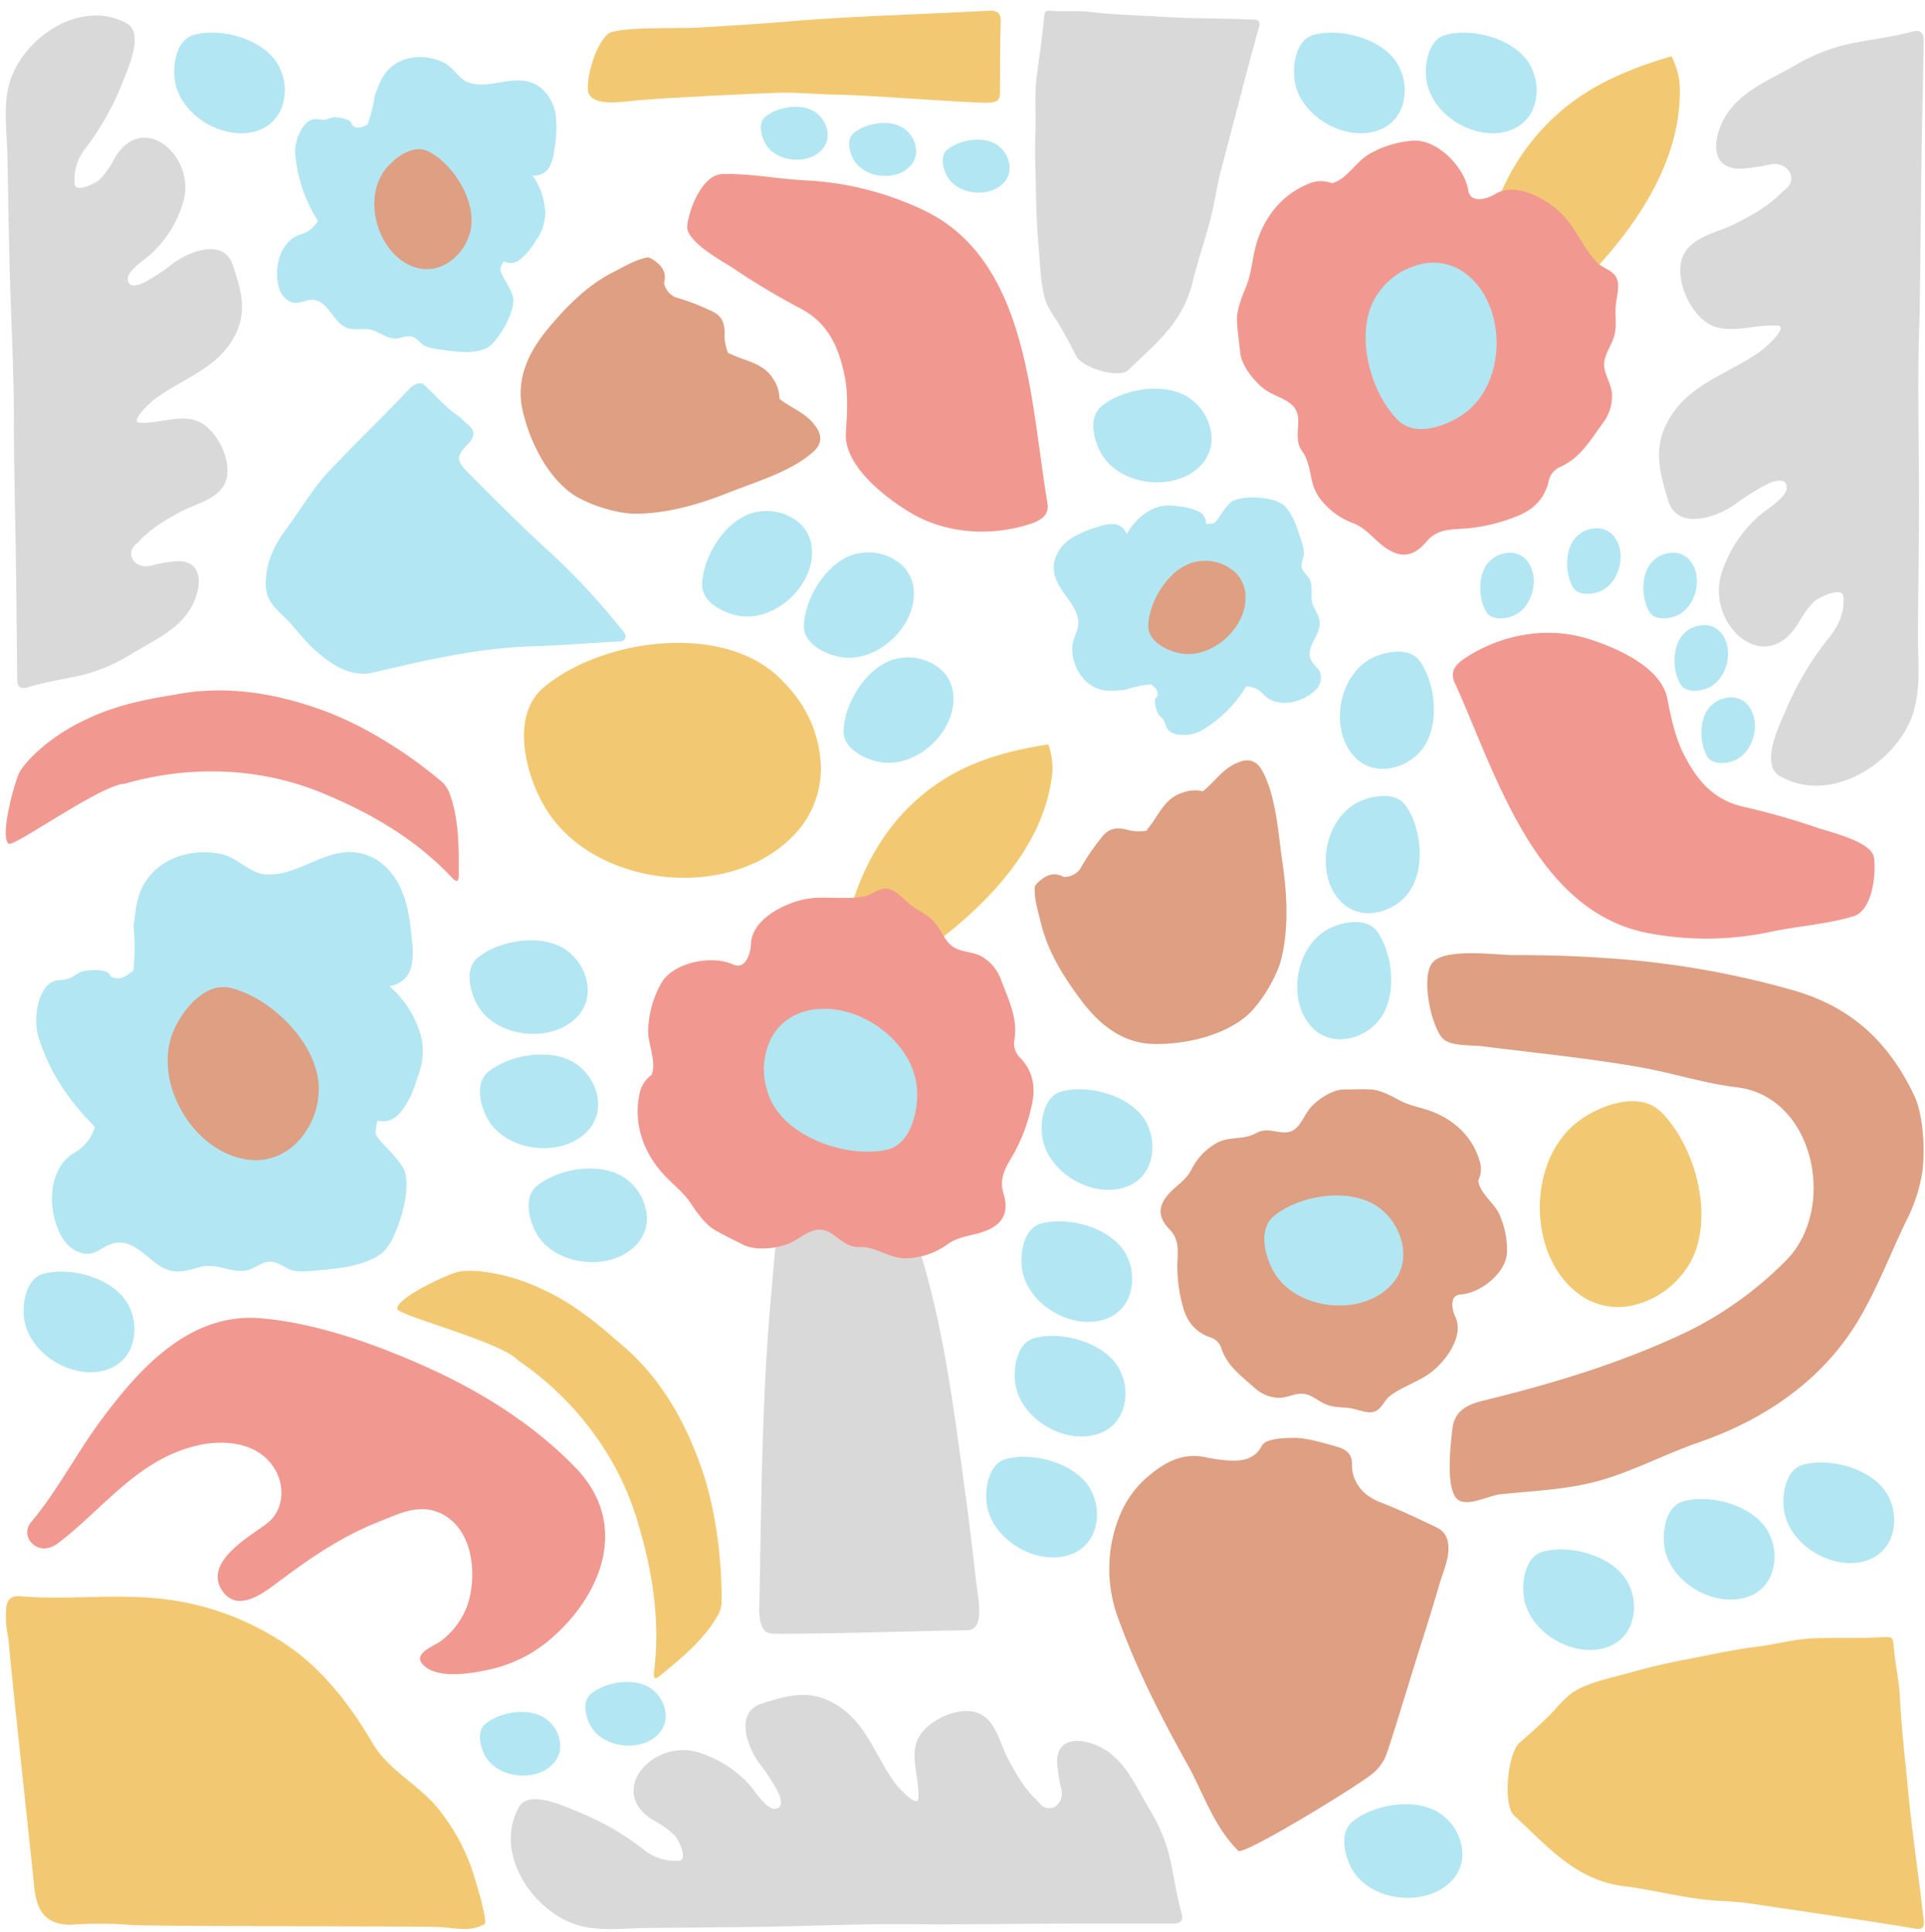<?xml version="1.0" encoding="UTF-8" standalone="no"?><svg xmlns="http://www.w3.org/2000/svg" xmlns:xlink="http://www.w3.org/1999/xlink" fill="#000000" height="503.7" preserveAspectRatio="xMidYMid meet" version="1" viewBox="-1.5 -2.8 501.8 503.7" width="501.8" zoomAndPan="magnify"><g data-name="Warstwa 9"><g id="change1_1"><path d="M389.81,47.32a58.28,58.28,0,0,1,18.55-23.53C416.2,18,425,14.58,434.2,11.87A19.39,19.39,0,0,1,436.39,22c-.3,15.08-8.18,29-17.63,40.28a107,107,0,0,1-15.48,15.36c-3.36,2.64-15.35,12-19.82,7.57-3.17-3.16.66-16.23,1.26-20.24A69.07,69.07,0,0,1,389.81,47.32Z" fill="#f2c972"/></g><g id="change1_2"><path d="M424,337.49a22.93,22.93,0,0,0,13.73-9.09c8.5-11.3,3.29-32.1-6.33-41.42-5.64-5.47-15.75-1.68-21.19,2.3-13.47,9.82-13.67,34.15-1.06,44.51A17.12,17.12,0,0,0,424,337.49Z" fill="#f2c972"/></g><g id="change1_3"><path d="M497.33,499.86c2,.41,2.85,0,2.64-1.95-1.3-11.94-3.2-23.81-4.24-35.76-.77-7.67-1.63-15.28-2-23-.23-4.22-1.16-8-1.53-12.16-.29-3.17-.22-3.17-3.59-3-5.57.31-11.08.11-16.62.22-5.25.11-10.34,1.59-15.52,2.23-6.4.8-12.72,2.25-19,3.44-4.71.89-9.36,2-14,3.3-4.79,1.37-11.5,2.62-15.52,5.53a35.11,35.11,0,0,0-4.45,4.51c-2.82,2.89-5.84,5.61-8.91,8.28s-4.43,16.2-1.35,19c8.58,7.82,16.11,17.19,29.55,18.48,7.76,1.08,15.31,3.13,23.19,3.66,2.9.19,5.81.32,8.69.72C456,493.59,493.4,499.05,497.33,499.86Z" fill="#f2c972"/></g><g id="change1_4"><path d="M3.94,413.3c-2.3-.19-3.53.59-3.82,3a26.26,26.26,0,0,0,.58,8C1,429.4,7.05,485,7.4,488.78c.56,6.24,2.71,10.05,9.41,10.15a106.55,106.55,0,0,1,15.37,0c5.55.48,67.14.29,80.28.56,4.05.09,8.34,1.5,12.31-.72,1.13-.64-3-13.74-3.5-15a52.53,52.53,0,0,0-8.83-15.45c-5.09-6.12-12.74-9.75-16.82-16.73-5.48-9.36-12.52-18.71-21.51-25A72,72,0,0,0,41,414c-9.72-1.14-19.5-.29-29.16-.37C9.17,413.61,6.55,413.52,3.94,413.3Z" fill="#f2c972"/></g><g id="change1_5"><path d="M186.58,415.3c.21-11.47-1.57-26-5.92-37.33-4.43-12-11-22.88-21-31-3.24-2.78-10.78-9.65-19.58-13.6-8.63-4.27-18.52-5.6-22.43-4.58-4.67,1.53-16.12,7.11-15.57,9.69,1.22,1.89,27.14,8.6,31.32,13.21,14.27,9.73,25.56,23.94,30.87,40.75,4.21,13.35,6.41,26.89,4.75,40.26-.27,2.08.14,2.48,1.73,1.15,4-3.35,10.83-8.66,14.48-14.94A7.81,7.81,0,0,0,186.58,415.3Z" fill="#f2c972"/></g><g id="change1_6"><path d="M259.19,21.3c0-6.19,0-12.38.17-18.59.06-2.07-.82-2.81-3.14-2.7Q244.51.6,232.8,1.09c-9.28.41-18.76.85-28.07,1.64-8.33.71-16.64,1.21-24.95,1.7-4.16.24-20.64-.35-22.86,1.65-3.41,3.06-5.65,11.69-5.1,14.89.72,4.17,9,2.77,12.6,2.42,7-.67,31.49-1.86,36.82-2s10.67.43,16,.5c7.79.09,33.46,2.19,38.84,2.09C258.55,23.92,259.19,23.23,259.19,21.3Z" fill="#f2c972"/></g><g id="change1_7"><path d="M212.32,194.71c-.94-8.77-5.12-15.71-11.1-21.26-15.08-14-46-9.62-60.95,2.91-8.77,7.35-4.8,22.56.13,31,12.2,21,47.41,25,64.32,8.25A24.89,24.89,0,0,0,212.32,194.71Z" fill="#f2c972"/></g><g id="change1_8"><path d="M220.44,233.54c-1,3.57-6.08,15-3.58,18.24,3.53,4.59,15.55-2.5,18.91-4.5a97.41,97.41,0,0,0,15.91-12.09c9.95-9.13,18.77-20.81,20.86-34.48a17.78,17.78,0,0,0-.78-9.47c-8.68,1.35-17.08,3.42-24.9,7.73a53.31,53.31,0,0,0-19.68,19.14A63.35,63.35,0,0,0,220.44,233.54Z" fill="#f2c972"/></g><g id="change2_1"><path d="M236,422.46c-11.82.28-23.64.62-35.47.6-2,0-3.91-.41-4.12-5.81.56-27.16.61-54.43,3-81.19,1.11-12.68,1.82-25.58,6.12-36,2.93-7.09,7.85-6.81,12-4.88a32.21,32.21,0,0,1,14.31,12.31c3.67,6,6.52,15.53,8.73,23.81,4.77,17.9,7.15,37.7,9.82,57,1.17,8.44,2,17,3.13,25.48.74,5.62-.13,8.33-3,8.37Q243.29,422.27,236,422.46Z" fill="#d9d9d9"/></g><g id="change2_2"><path d="M326.52,4.91c.54-1.72.32-2.54-1.09-2.6-8.8-.39-17.62-.24-26.4-.87-5.65-.3-11.26-.54-16.89-1.17-3.08-.34-5.94,0-9-.21-2.32-.16-2.32-.22-2.59,2.8-.45,5-1.27,9.87-1.86,14.81-.56,4.68-.11,9.39-.28,14.08-.2,5.79.08,11.6.18,17.38q.11,6.43.69,12.82c.4,4.44.49,10.57,2.1,14.52A33.57,33.57,0,0,0,274.11,81c1.76,2.88,3.36,5.91,4.92,9s11.19,6,13.59,3.66c6.7-6.62,14.41-12.09,17-23.87,1.72-6.76,4.13-13.21,5.47-20.14.49-2.55.93-5.13,1.58-7.63C317,40.82,325.46,8.3,326.52,4.91Z" fill="#d9d9d9"/></g><g id="change2_3"><path d="M498,179.84c1.1-6,.4-12.45.46-18.38.11-11.47.27-23,.27-34.42,0-15.1-.42-30.2.09-45.29.25-7.52.46-37.61.6-45.15q.27-14.38.54-28.75c0-2.15-.86-3-3-2.41-5.1,1.38-10.36,2-15.55,3a49.08,49.08,0,0,0-15.2,5.92c-6.87,3.92-14.87,6.94-18.62,14.42-2.58,5.14-3.12,12.4,4.5,12.41a48.54,48.54,0,0,0,8-1.16c4.64-.79,7.61,4.16,3.19,7-3.52,3.81-8.21,6.34-12.78,8.64-4.41,2.23-11.44,3.28-13.44,8.64-2.14,5.73,2.17,15.19,7.61,17.71,5,2.32,11.79-.4,17.19.07,3.14.29-3.54,6-4.36,6.61C448.7,95,438,97.32,432.8,107.91c-3.29,6.74-1.52,12.89.52,19.7,2.46,8.2,13,4.28,17.54,1a56.46,56.46,0,0,1,8.42-5.26c1.82-.87,4.92-1.76,5,1,.05,2.41-5.47,5.81-7,7.11a33.39,33.39,0,0,0-9.93,14.94c-4.45,13.15,11,27.71,19.81,13.41,1.24-2,2.63-4.43,4.52-6,1-.85,6.44-3.61,7.32-1.43.48,4.18-1.15,7.83-3.6,10.88A79.46,79.46,0,0,0,464.16,182c-1.66,3.93-7,14.42-1.72,17.48,12.34,7.11,27.93-1.87,33.63-13.5A23.3,23.3,0,0,0,498,179.84Z" fill="#d9d9d9"/></g><g id="change2_4"><path d="M146.27,497.92c-10.42-4.88-18.64-18.58-12.51-29.64,2.63-4.75,12-.17,15.53,1.24a71.14,71.14,0,0,1,16.83,9.67,12.94,12.94,0,0,0,9.71,3c1.92-.81-.61-5.61-1.38-6.47a22,22,0,0,0-5.43-3.91c-12.83-7.58-.15-21.55,11.59-17.8A29.61,29.61,0,0,1,194,462.6c1.18,1.34,4.29,6.19,6.42,6.1,2.49-.1,1.65-2.84.85-4.44a49.79,49.79,0,0,0-4.81-7.39c-3-4-6.65-13.27.59-15.59,6-1.92,11.45-3.59,17.48-.78,9.49,4.42,11.7,13.91,17.42,21.68.53.72,5.73,6.56,5.94,3.76.33-4.8-2.19-10.78-.21-15.26,2.15-4.87,10.48-8.85,15.6-7,4.78,1.69,5.83,7.91,7.88,11.79s4.44,8.15,7.87,11.21c2.6,3.88,6.95,1.16,6.18-2.94a42,42,0,0,1-1.16-7.12c-.12-6.76,6.33-6.4,10.94-4.19,6.7,3.21,9.51,10.26,13.1,16.3a43.79,43.79,0,0,1,5.5,13.39c1,4.59,1.62,9.25,2.92,13.76.55,1.91-.18,2.72-2.09,2.72q-12.76,0-25.52,0c-6.7,0-33.42.29-40.09.19-13.41-.22-26.81.4-40.21.64-10.18.18-20.37.22-30.55.31-5.27,0-11,.77-16.33-.12A20.73,20.73,0,0,1,146.27,497.92Z" fill="#d9d9d9"/></g><g id="change2_5"><path d="M2,16.08C6.73,5.61,20.34-2.75,31.47,3.25c4.78,2.58.29,12-1.08,15.55A71,71,0,0,1,20.9,35.73,12.91,12.91,0,0,0,18,45.48c.84,1.91,5.6-.68,6.46-1.45a22.31,22.31,0,0,0,3.85-5.47c7.44-12.92,21.55-.38,17.92,11.4a29.51,29.51,0,0,1-8.43,13.5c-1.32,1.2-6.14,4.36-6,6.49.13,2.48,2.86,1.62,4.45.8a49,49,0,0,0,7.34-4.89c4-3,13.2-6.78,15.59.44,2,6,3.71,11.4,1,17.46C55.78,93.3,46.31,95.61,38.6,101.41c-.71.54-6.5,5.8-3.69,6,4.8.28,10.75-2.31,15.25-.37,4.89,2.1,9,10.38,7.2,15.52-1.64,4.8-7.85,5.92-11.71,8s-8.09,4.53-11.12,8c-3.85,2.64-1.09,7,3,6.15a42.65,42.65,0,0,1,7.11-1.24c6.75-.18,6.46,6.27,4.3,10.9-3.14,6.74-10.16,9.62-16.16,13.28a43.85,43.85,0,0,1-13.34,5.63c-4.58,1-9.23,1.72-13.73,3.07-1.9.57-2.71-.15-2.73-2.06q-.12-12.76-.25-25.52c-.07-6.7-.65-33.41-.61-40.09.07-13.41-.69-26.8-1.06-40.19C.78,58.27.63,48.09.43,37.91c-.1-5.27-.88-11-.06-16.33A20.78,20.78,0,0,1,2,16.08Z" fill="#d9d9d9"/></g><g id="change3_1"><path d="M6.75,393.81c7.07-8.52,11.94-18.27,18.52-27,9.11-12.15,22.21-27.45,40.92-26,14.7,1.13,30.9,7,44.5,13.19,14,6.39,27.31,14.87,37.84,25.77,14.68,15.19,6.12,33.93-6.52,44.68a36.19,36.19,0,0,1-15.47,7.84c-4.44,1-13.35,2.75-17.4-.8-3.61-3.16,2.32-5.05,4.3-6.54a20.34,20.34,0,0,0,6.47-8.23c2.91-6.73,2.83-20.19-6.16-24.86-5.8-3-11.36,0-16.27,1.92C86.76,398,78.46,404,69.6,410.63c-3.13,2.33-9.33,6.57-13,1.46-5.48-7.63,7.15-14.42,11.49-17.78,4.5-3.47,5-10.2,1.37-15.19-4.28-5.9-12.44-6.62-18.77-5.29-16.17,3.39-25.27,16.79-37.13,25.67-1.74,1.3-4.26,2-6.28.37A4,4,0,0,1,6.75,393.81Z" fill="#f19990"/></g><g id="change3_2"><path d="M352.67,39.55c-2.2,2.15-4.33,4.83-7,5.39a8,8,0,0,0-6.39.32c-7.19,3-11.88,9.45-13.64,16.91-.87,3.67-1,6.63-2.38,9.9-1,2.38-2.42,6-2.31,8.67.12,2.82.56,5.62.85,8.44.39,3.68,4.3,8.34,7.31,10.12,1.9,1.12,4.08,1.77,5.81,3.14,4.14,3.3.09,8.22,3,12.35,2.65,3.7,1.7,8,4.28,11.82a19.13,19.13,0,0,0,9.12,7c4.2,1.62,6.39,6,10.78,7.7,3.57,1.38,6.23-.52,8.24-2.92,2.79-3.34,6.36-3.16,10.3-3.42a45.8,45.8,0,0,0,12.77-3c4.48-1.64,7.59-4.46,8.76-9.19A5.24,5.24,0,0,1,405,119c5.38-2.26,8.13-7.14,11.29-11.47a11.54,11.54,0,0,0,2.41-7.62c-.25-3.58-3-6-1.68-9.75.65-1.89,1.78-3.6,2.3-5.53.65-2.41.22-4.84.33-7.28s1.15-5.18.37-7.4-3.63-2.75-5.17-4.31c-2.94-3-5.05-7.56-7.73-11C403.48,50,394.2,44.12,388.24,47.8c-1.75,1.08-6.4,2.72-7-1-1-6.16-8.28-13.56-14.71-12.91a26.94,26.94,0,0,0-11.46,3.68A14.24,14.24,0,0,0,352.67,39.55Z" fill="#f19990"/></g><g id="change3_3"><path d="M167.73,268.53c.58,3,1.65,6.28.63,8.85a8,8,0,0,0-3.25,5.51c-1.47,7.65,1.35,15.12,6.61,20.69,2.59,2.75,5,4.47,6.95,7.44,1.43,2.17,3.7,5.34,6,6.7,2.42,1.45,5,2.63,7.52,3.93,3.29,1.71,9.33,1,12.47-.53,2-1,3.72-2.43,5.82-3.12,5-1.64,6.91,4.45,12,4.26,4.55-.17,7.61,3,12.22,2.94a19.21,19.21,0,0,0,10.91-3.74c3.66-2.62,8.53-2,12.36-4.76,3.12-2.23,3-5.49,2.09-8.49-1.25-4.17.86-7.06,2.82-10.49a46,46,0,0,0,4.55-12.29c1.1-4.65.45-8.79-2.86-12.38a5.21,5.21,0,0,1-1.69-4.52c1.08-5.73-1.48-10.71-3.36-15.74a11.61,11.61,0,0,0-5-6.2c-3.14-1.76-6.66-.83-9.08-4-1.22-1.59-2-3.47-3.35-5-1.65-1.87-3.91-2.85-5.89-4.28s-3.69-3.81-6-4.38-4.29,1.52-6.44,1.94c-4.14.8-9.09.06-13.41.43-5.88.5-15.89,5-16.1,12-.06,2.05-1.25,6.84-4.67,5.3-5.69-2.56-15.88-.54-18.88,5.18a26.93,26.93,0,0,0-3.23,11.59A14,14,0,0,0,167.73,268.53Z" fill="#f19990"/></g><g id="change3_4"><path d="M113.9,201.19c-8.7-7.49-21-15.36-32.52-19.28-12-4.23-24.66-6.11-37.23-3.65-4.21.72-14.31,2.13-23,6.39C12.39,188.56,5.05,195.32,3.34,199c-1.81,4.57-4.82,16.94-2.49,18.17,2.23.26,24-15.4,30.17-15.68,16.6-4.77,34.74-4.39,51.07,2.26,13,5.28,24.79,12.23,34,22,1.43,1.53,2,1.47,2-.6,0-5.19.25-13.86-2.25-20.68A7.85,7.85,0,0,0,113.9,201.19Z" fill="#f19990"/></g><g id="change3_5"><path d="M384.57,191.28c9.13,21.61,20.54,45.45,44.75,49.36a80.39,80.39,0,0,0,30.4-.47c7.66-1.65,14.82-2,21.88-4.11,5-1.5,6-10.9,5.4-15.28-.58-4.23-11.35-6.62-14.75-7.81a193.54,193.54,0,0,0-19.47-5.53c-7.9-1.84-12-7.1-15.26-13.43-2.35-4.55-3.4-9.66-4.39-14.7-1.62-8.31-13.47-13.36-20.62-15.59-10.68-3.33-22.5-1.17-31.8,4.83-2.55,1.65-4.44,3.5-3,6.62C380,180.12,382.18,185.63,384.57,191.28Z" fill="#f19990"/></g><g id="change3_6"><path d="M269,110.86c-3.25-23.23-8.13-49.2-30.51-59.23A80.55,80.55,0,0,0,209,44.25c-7.83-.38-14.83-1.88-22.19-1.67-5.26.15-8.61,9-9.16,13.37-.53,4.24,9.26,9.33,12.24,11.35a189.14,189.14,0,0,0,17.38,10.36c7.16,3.82,9.75,10,11.28,16.91,1.1,5,.8,10.22.45,15.34-.57,8.45,9.57,16.38,15.91,20.38,9.46,6,21.43,6.93,32,3.53,2.89-.93,5.19-2.24,4.62-5.61C270.6,122.84,269.87,116.94,269,110.86Z" fill="#f19990"/></g><g id="change4_1"><path d="M108.6,97.14c3.36,2.89,6.09,6.48,9.91,8.86a12.36,12.36,0,0,0,1.39,1.41c2.35,1.77,2.83,3.25.4,5.73-3,3.1-2.8,4.26.4,7.45,6.44,6.45,12.85,12.94,19.56,19.1A177.24,177.24,0,0,1,160.32,161c.59.75,1.59,1.47,1.14,2.55s-1.68.85-2.63.91c-7.34.43-14.68,1-22,1.22-14,.47-27.62,3.68-41.19,6.86-5.84,1.37-11.37-2.49-15.43-6.25-2.18-2-4-4.35-5.94-6.57s-4.79-4.14-5.92-7a10.54,10.54,0,0,1-.55-4.29c.24-5.37,2.5-9.55,5.61-13.75C77,129.86,80,124.58,84.1,120.2c6.74-7.19,13.92-14,20.65-21.15C105.79,97.94,106.9,96.92,108.6,97.14Z" fill="#b2e6f2"/></g><g id="change4_2"><path d="M98.7,323.22a14.2,14.2,0,0,0,2.54-4c2-4.54,3.85-10.85,3-15.88-.67-3.75-7.8-9-7.86-10.84,0-.3.34-3.24.64-3.17,2.59.61,4.5-.5,6.08-2.42a23.89,23.89,0,0,0,3.93-8c1.51-3.78,2.26-7.63,1.2-11.67a26.67,26.67,0,0,0-8.21-13,6.72,6.72,0,0,0,5.49-4.33,16.39,16.39,0,0,0,.42-7c-.38-4.33-.83-8.71-2.39-12.77s-4.36-7.81-8.32-9.6c-10.47-4.74-18.46,5.91-28.29,4.48-3.41-.5-6.88-4.38-10.76-5.2-7.77-1.65-16.71,1.08-20.49,8.49-1.72,3.29-1.83,6.78-2.38,10.24a54.2,54.2,0,0,1-.07,11.67c-1.75,1.26-3.42,2.83-5.83,1.48l-.47-.67c-.88-1.27-5.17-1-6.47-.74-1.62.29-2.76,1.68-4.35,2.08-1.84.47-3.29,0-4.92,1.41-3.21,2.73-3.85,9.77-2.72,13.55,2.78,9.2,8,16.85,14.76,23.58a11.07,11.07,0,0,1-5.13,6.63c-7.55,4.34-7.36,16-3.12,22.68,1.64,2.59,4.83,4.45,7.76,3.58,1.42-.42,2.6-1.42,3.95-2,5.58-2.52,9,2.35,13.05,5.11,3.93,2.65,6.65,1.74,10.79.61,4.56-1.23,7.6,1.4,11.85.9,2.35-.28,4.26-2.41,6.63-2.35,2.21.05,3.83,1.85,5.91,2.33s4.89.07,7.12-.12c5.08-.45,11.28-1.09,15.58-4.11A7.43,7.43,0,0,0,98.7,323.22Z" fill="#b2e6f2"/></g><g id="change4_3"><path d="M125.6,87.81a9.55,9.55,0,0,0,2.3-2.23c2-2.64,4.23-6.48,4.44-9.91.16-2.56-3.68-7.1-3.42-8.33,0-.2.73-2.06.92-2a3.88,3.88,0,0,0,4.36-.62A16.19,16.19,0,0,0,138,60.17a12.28,12.28,0,0,0,2.63-7.44,17.87,17.87,0,0,0-3.32-9.79,4.54,4.54,0,0,0,4.28-2,11.1,11.1,0,0,0,1.38-4.5,31.62,31.62,0,0,0,.45-8.73,11.35,11.35,0,0,0-3.92-7.59c-6.09-4.75-13,.95-19.2-1.54-2.15-.86-3.81-4-6.21-5.1-4.82-2.31-11.1-1.93-14.74,2.32-1.64,1.87-2.26,4.13-3.17,6.31a36.94,36.94,0,0,1-1.89,7.62c-1.34.55-2.68,1.31-4,.05-.06-.17-.13-.34-.2-.52-.37-1-3.22-1.45-4.11-1.51-1.11-.06-2.07.67-3.17.68-1.28,0-2.16-.51-3.44.14-2.53,1.28-4.07,5.78-3.92,8.43a37.9,37.9,0,0,0,5.92,17.75,7.42,7.42,0,0,1-4.4,3.52c-5.62,1.64-7.34,9.3-5.62,14.34.66,1.94,2.45,3.67,4.5,3.56a22.81,22.81,0,0,0,2.91-.7c4-.77,5.48,2.95,7.72,5.4s4.07,2.19,7,2.11c3.17-.09,4.74,2.11,7.6,2.45,1.58.19,3.17-.9,4.71-.49s2.21,1.82,3.49,2.46a16.16,16.16,0,0,0,4.67,1c3.4.51,7.55,1.07,10.84-.23A4.87,4.87,0,0,0,125.6,87.81Z" fill="#b2e6f2"/></g><g id="change4_4"><path d="M332.28,128.36a8.16,8.16,0,0,0-2.65-1c-2.89-.6-6.78-.83-9.57.34-2.09.87-4.19,5.67-5.26,5.94-.17.05-1.91.22-1.91,0a3.4,3.4,0,0,0-2.19-3.2,14.16,14.16,0,0,0-5.11-1.25,10.9,10.9,0,0,0-6.91.81,15.91,15.91,0,0,0-6.45,6.43,4,4,0,0,0-3.22-2.61,9.64,9.64,0,0,0-4.09.66,27.41,27.41,0,0,0-7.08,3,10.06,10.06,0,0,0-4.48,6.05c-1.38,6.67,5.81,9.92,6.25,15.79.15,2-1.64,4.55-1.62,6.89.05,4.71,2.78,9.53,7.56,10.76,2.12.57,4.16.18,6.23.06a32,32,0,0,1,6.76-1.47c1,.84,2.08,1.61,1.61,3.18l-.33.36c-.62.67.11,3.11.41,3.84.38.9,1.33,1.38,1.77,2.24s.43,1.91,1.45,2.67c2,1.5,6.15,1,8.19-.18a33.27,33.27,0,0,0,11.73-11.58,6.51,6.51,0,0,1,4.5,2.11c3.48,3.81,10.21,2.19,13.53-1.13a4.31,4.31,0,0,0,1.06-4.95,20,20,0,0,0-1.68-2c-2.18-2.9.2-5.49,1.27-8.21s.14-4.07-1-6.32c-1.31-2.48-.17-4.58-1-7-.47-1.32-1.95-2.16-2.22-3.53s.58-2.46.59-3.72a14.35,14.35,0,0,0-1-4.11c-.92-2.88-2.09-6.38-4.39-8.48A4.46,4.46,0,0,0,332.28,128.36Z" fill="#b2e6f2"/></g><g id="change4_5"><path d="M151.65,254.23a13.23,13.23,0,0,0-4.42-8.47c-6-5.58-18.31-3.83-24.27,1.16-3.49,2.93-1.91,9,.05,12.36,4.86,8.36,18.88,9.94,25.62,3.29A9.92,9.92,0,0,0,151.65,254.23Z" fill="#b2e6f2"/></g><g id="change4_6"><path d="M379.66,479.43a13.23,13.23,0,0,0-4.42-8.47c-6-5.58-18.31-3.83-24.27,1.16-3.49,2.93-1.91,9,0,12.37,4.86,8.36,18.88,9.93,25.62,3.28A9.92,9.92,0,0,0,379.66,479.43Z" fill="#b2e6f2"/></g><g id="change4_7"><path d="M314.27,110.46a13.28,13.28,0,0,0-4.42-8.47c-6-5.58-18.32-3.83-24.28,1.16-3.49,2.93-1.91,9,.06,12.37,4.86,8.35,18.88,9.93,25.61,3.28A10,10,0,0,0,314.27,110.46Z" fill="#b2e6f2"/></g><g id="change4_8"><path d="M261.65,40.35a7.59,7.59,0,0,0-2.5-4.79c-3.4-3.15-10.36-2.16-13.72.66-2,1.65-1.09,5.08,0,7,2.74,4.72,10.67,5.62,14.47,1.86A5.62,5.62,0,0,0,261.65,40.35Z" fill="#b2e6f2"/></g><g id="change4_9"><path d="M434.88,141.28a7.47,7.47,0,0,0-5.09,1.8c-3.61,2.91-3.62,9.94-1.3,13.67,1.36,2.19,4.87,1.8,6.92,1,5.07-2.05,7.08-9.77,3.89-14.07A5.58,5.58,0,0,0,434.88,141.28Z" fill="#b2e6f2"/></g><g id="change4_10"><path d="M443,160.15a7.51,7.51,0,0,0-5.09,1.79c-3.61,2.92-3.61,9.95-1.3,13.68,1.36,2.19,4.87,1.79,6.92,1,5.07-2.05,7.08-9.77,3.9-14.07A5.64,5.64,0,0,0,443,160.15Z" fill="#b2e6f2"/></g><g id="change4_11"><path d="M450,179a7.48,7.48,0,0,0-5.09,1.8c-3.61,2.91-3.61,9.94-1.3,13.67,1.36,2.19,4.88,1.79,6.93,1,5.06-2.05,7.07-9.76,3.89-14.07A5.62,5.62,0,0,0,450,179Z" fill="#b2e6f2"/></g><g id="change4_12"><path d="M415,134.9a7.53,7.53,0,0,0-5.1,1.79c-3.6,2.92-3.61,9.95-1.29,13.68,1.36,2.19,4.87,1.79,6.92,1,5.07-2.05,7.07-9.77,3.89-14.07A5.62,5.62,0,0,0,415,134.9Z" fill="#b2e6f2"/></g><g id="change4_13"><path d="M392.35,141.28a7.48,7.48,0,0,0-5.09,1.8c-3.6,2.91-3.61,9.94-1.29,13.67,1.35,2.19,4.87,1.8,6.92,1,5.07-2.05,7.07-9.77,3.89-14.07A5.6,5.6,0,0,0,392.35,141.28Z" fill="#b2e6f2"/></g><g id="change4_14"><path d="M237.28,36a7.56,7.56,0,0,0-2.5-4.79c-3.4-3.16-10.36-2.17-13.72.66-2,1.65-1.09,5.07,0,7,2.74,4.73,10.67,5.62,14.47,1.86A5.61,5.61,0,0,0,237.28,36Z" fill="#b2e6f2"/></g><g id="change4_15"><path d="M214.23,31.78a7.47,7.47,0,0,0-2.5-4.79c-3.4-3.15-10.36-2.16-13.72.66-2,1.65-1.08,5.08,0,7,2.74,4.72,10.67,5.62,14.48,1.86A5.67,5.67,0,0,0,214.23,31.78Z" fill="#b2e6f2"/></g><g id="change4_16"><path d="M144.51,451.55a9,9,0,0,0-3-5.75c-4.08-3.79-12.45-2.6-16.5.79-2.37,2-1.3,6.1,0,8.4,3.3,5.68,12.83,6.75,17.41,2.24A6.76,6.76,0,0,0,144.51,451.55Z" fill="#b2e6f2"/></g><g id="change4_17"><path d="M172,443.74a9.05,9.05,0,0,0-3-5.76c-4.08-3.79-12.45-2.6-16.49.79-2.38,2-1.3,6.11,0,8.4,3.3,5.69,12.83,6.76,17.41,2.24A6.77,6.77,0,0,0,172,443.74Z" fill="#b2e6f2"/></g><g id="change4_18"><path d="M491.63,397.47a13.23,13.23,0,0,0-.55-9.53c-3.18-7.56-15.12-11-22.6-8.92-4.39,1.23-5.44,7.4-5,11.29,1,9.62,13.13,16.82,22,13.53A10,10,0,0,0,491.63,397.47Z" fill="#b2e6f2"/></g><g id="change4_19"><path d="M298.28,300.19a13.31,13.31,0,0,0-.55-9.54c-3.18-7.55-15.12-11-22.6-8.92-4.39,1.23-5.44,7.4-5,11.29,1,9.62,13.12,16.82,22,13.53A9.93,9.93,0,0,0,298.28,300.19Z" fill="#b2e6f2"/></g><g id="change4_20"><path d="M364.05,24.76a13.28,13.28,0,0,0-.55-9.53c-3.18-7.56-15.13-11-22.61-8.92-4.38,1.23-5.43,7.4-5,11.29,1,9.62,13.12,16.82,22,13.53A10,10,0,0,0,364.05,24.76Z" fill="#b2e6f2"/></g><g id="change4_21"><path d="M398.43,24.76a13.23,13.23,0,0,0-.55-9.53c-3.18-7.56-15.12-11-22.6-8.92-4.39,1.23-5.44,7.4-5,11.29,1,9.62,13.13,16.82,22,13.53A10,10,0,0,0,398.43,24.76Z" fill="#b2e6f2"/></g><g id="change4_22"><path d="M32.91,347.72a13.22,13.22,0,0,0-.55-9.53c-3.18-7.56-15.12-11-22.6-8.93-4.39,1.24-5.44,7.41-5,11.3,1,9.61,13.13,16.82,22,13.52A9.91,9.91,0,0,0,32.91,347.72Z" fill="#b2e6f2"/></g><g id="change4_23"><path d="M72.11,24.76a13.23,13.23,0,0,0-.55-9.53C68.38,7.67,56.44,4.21,49,6.31c-4.39,1.23-5.44,7.4-5,11.29,1,9.62,13.13,16.82,22,13.53A10,10,0,0,0,72.11,24.76Z" fill="#b2e6f2"/></g><g id="change4_24"><path d="M348.17,268.09a13.3,13.3,0,0,0,8.76-3.82c6-5.6,5.09-18,.53-24.29-2.68-3.69-8.83-2.53-12.34-.81-8.68,4.27-11.23,18.15-5.06,25.32A9.89,9.89,0,0,0,348.17,268.09Z" fill="#b2e6f2"/></g><g id="change4_25"><path d="M355.6,235.22a13.25,13.25,0,0,0,8.75-3.82c6-5.6,5.1-18,.53-24.29-2.68-3.69-8.83-2.53-12.34-.81-8.67,4.27-11.22,18.14-5.05,25.32A9.88,9.88,0,0,0,355.6,235.22Z" fill="#b2e6f2"/></g><g id="change4_26"><path d="M359.3,197.61a13.25,13.25,0,0,0,8.75-3.82c6-5.61,5.1-18,.53-24.3-2.68-3.68-8.83-2.53-12.34-.8C347.57,173,345,186.83,351.19,194A9.92,9.92,0,0,0,359.3,197.61Z" fill="#b2e6f2"/></g><g id="change4_27"><path d="M205.83,132.71a13.25,13.25,0,0,0-9.3-2.19c-8.15.89-14.88,11.35-15,19.12-.07,4.56,5.54,7.32,9.38,8.05,9.51,1.79,19.87-7.79,19.24-17.23A9.93,9.93,0,0,0,205.83,132.71Z" fill="#b2e6f2"/></g><g id="change4_28"><path d="M232.36,143.5a13.23,13.23,0,0,0-9.29-2.19c-8.16.89-14.88,11.35-15,19.12-.07,4.56,5.55,7.32,9.39,8,9.5,1.79,19.86-7.78,19.23-17.22A9.87,9.87,0,0,0,232.36,143.5Z" fill="#b2e6f2"/></g><g id="change4_29"><path d="M242.71,170.89a13.25,13.25,0,0,0-9.3-2.19c-8.15.89-14.87,11.35-15,19.12-.07,4.56,5.54,7.32,9.39,8,9.5,1.79,19.86-7.78,19.23-17.23A9.93,9.93,0,0,0,242.71,170.89Z" fill="#b2e6f2"/></g><g id="change4_30"><path d="M293,334.6a13.28,13.28,0,0,0-.55-9.53c-3.18-7.56-15.12-11-22.6-8.92-4.39,1.23-5.44,7.4-5,11.29,1,9.62,13.13,16.82,22,13.53A10,10,0,0,0,293,334.6Z" fill="#b2e6f2"/></g><g id="change4_31"><path d="M283.82,396a13.25,13.25,0,0,0-.55-9.54c-3.18-7.56-15.12-11-22.6-8.92-4.39,1.23-5.44,7.4-5,11.29,1,9.62,13.12,16.82,22,13.53A9.93,9.93,0,0,0,283.82,396Z" fill="#b2e6f2"/></g><g id="change4_32"><path d="M291.24,364.48a13.25,13.25,0,0,0-.55-9.54c-3.18-7.55-15.12-11-22.6-8.92-4.39,1.23-5.44,7.4-5,11.29,1,9.62,13.12,16.82,22,13.53A9.91,9.91,0,0,0,291.24,364.48Z" fill="#b2e6f2"/></g><g id="change4_33"><path d="M460.44,407a13.25,13.25,0,0,0-.55-9.54c-3.18-7.56-15.12-11-22.6-8.92-4.39,1.23-5.44,7.4-5,11.29,1,9.62,13.12,16.82,22,13.53A9.93,9.93,0,0,0,460.44,407Z" fill="#b2e6f2"/></g><g id="change4_34"><path d="M423.81,420.13a13.22,13.22,0,0,0-.55-9.53c-3.18-7.56-15.12-11-22.6-8.92-4.39,1.23-5.44,7.4-5,11.29,1,9.62,13.13,16.82,22,13.52A9.91,9.91,0,0,0,423.81,420.13Z" fill="#b2e6f2"/></g><g id="change4_35"><path d="M154.37,284a13.28,13.28,0,0,0-4.42-8.46c-6-5.59-18.32-3.83-24.28,1.16-3.49,2.93-1.91,9,.06,12.36,4.86,8.36,18.88,9.94,25.61,3.29A10,10,0,0,0,154.37,284Z" fill="#b2e6f2"/></g><g id="change4_36"><path d="M167.06,313.72a13.23,13.23,0,0,0-4.42-8.46c-6-5.59-18.31-3.84-24.27,1.15-3.49,2.93-1.91,9,0,12.37,4.86,8.36,18.88,9.93,25.62,3.28A9.89,9.89,0,0,0,167.06,313.72Z" fill="#b2e6f2"/></g><g id="change5_1"><path d="M389.23,313.48a22.71,22.71,0,0,1,2.11,9.91c0,5.44-6.82,10.92-12.07,11.23-3.15.19-2.17,4.22-1.42,5.78,2.58,5.31-3.14,12.58-7.33,15.25-3.08,2-7.07,3.34-9.84,5.55-1.44,1.15-2.1,3.49-4.05,4s-4.26-.66-6.17-.94-4.11-.14-6.07-.89c-1.57-.6-2.91-1.69-4.44-2.4-3-1.39-5.29.68-8.32.59a9.74,9.74,0,0,1-6.17-2.67c-3.37-3-7.22-5.74-8.65-10.44a4.42,4.42,0,0,0-3-2.71c-3.87-1.39-6-4.23-7-8.12a38.53,38.53,0,0,1-1.4-11c.12-3.32.56-6.3-2-8.92-1.85-1.89-3.22-4.27-1.75-7.15,1.79-3.53,5.65-5,7.37-8.38a16.17,16.17,0,0,1,6.67-7.05c3.43-1.83,6.94-.67,10.27-2.57,3.71-2.12,7.5,1.69,10.61-1.5,1.29-1.33,2-3.1,3.12-4.6,1.75-2.37,6-5.25,9.1-5.26,2.39,0,4.77-.14,7.15,0,2.23.13,5.16,1.61,7.07,2.67,2.61,1.46,5.09,1.8,8.09,2.84,6.1,2.11,11.12,6.58,13,12.86a6.75,6.75,0,0,1-.27,5.38c.24,2.32,2.3,4.33,3.92,6.36A12.24,12.24,0,0,1,389.23,313.48Z" fill="#de9f82"/></g><g id="change5_2"><path d="M466.38,255.46A230.24,230.24,0,0,0,417.93,247c-8.28-.61-16.58-.86-24.88-.84-4.46,0-18.28-2-21.26,2.13-2.84,3.89-.3,15.91,2.63,19.43,1.91,2.3,7.87,1.87,10.52,2.21,13.62,1.72,27.35,3.06,40.88,5.42,8.53,1.49,16.81,4.24,25.44,5.27,20.39,2.44,26.26,31.94,12.64,45.32A95.13,95.13,0,0,1,438,344.48c-17,8.07-34.82,13.41-53,17.86-4.42,1.08-7.42,2.85-7.92,7.48-.41,3.8-1.94,16.06,1.62,18.4,2.6,1.72,8-1.2,10.8-1.5,8.91-.94,17.76-1.19,26.41-3.7s16.91-6.9,25.53-9.88c16.44-5.67,31.31-15.56,40.66-30.45,5.4-8.59,8.86-18.05,13.24-27.12a41.94,41.94,0,0,0,4.3-13.19c.67-5.5.27-14.56-2.18-19.67C491,269.17,481.52,259.92,466.38,255.46Z" fill="#de9f82"/></g><g id="change5_3"><path d="M359.65,455.16c1.23-3,6.71-21.3,8.65-27.38,1.87-5.89,3.73-11.79,5.45-17.73.83-2.83,2.47-6.47,2.33-9.49-.11-2.52-.88-4.16-3.3-5.31-4.74-2.25-9.47-4.54-14.36-6.41-7.95-3.06-7.49-9.55-7.48-9.94,0-3-1.78-4-4.39-4.73-3.26-.87-7.39-2.18-10.75-2.16-2,0-7.33.06-8.33,2-1.83,3.54-5,4.08-8.54,3.9a39.48,39.48,0,0,1-6.13-.85c-6.15-1.32-10.86,1.43-15.24,5.18s-7.05,8.58-8.64,14.34a37.05,37.05,0,0,0,1.31,23.11c4.73,12.94,11,25.22,17.71,37.24,4.27,7.67,6.91,16.35,13.38,22.73,1.61,1.15,31.82-17.36,35-20.17A12,12,0,0,0,359.65,455.16Z" fill="#de9f82"/></g><g id="change5_4"><path d="M75.24,295.64a19.74,19.74,0,0,0,6.25-12.8c1.39-12.16-11.62-25.38-22.88-28.11-6.61-1.6-12.48,5.66-14.8,11-5.73,13.23,4.8,31.46,18.74,33.65A14.78,14.78,0,0,0,75.24,295.64Z" fill="#de9f82"/></g><g id="change5_5"><path d="M114.63,66.07a13.32,13.32,0,0,0,6.11-7.38c2.82-7.73-3.59-18.43-10.52-22-4.07-2.09-9,1.73-11.41,4.86C93,49.3,97,62.88,105.74,66.52A10,10,0,0,0,114.63,66.07Z" fill="#de9f82"/></g><g id="change5_6"><path d="M319.35,145.49a11.66,11.66,0,0,0-8.21-2c-7.21.77-13.18,10-13.3,16.87-.08,4,4.88,6.48,8.28,7.13,8.39,1.61,17.58-6.83,17.05-15.18A8.76,8.76,0,0,0,319.35,145.49Z" fill="#de9f82"/></g><g id="change5_7"><path d="M293.79,268.45a19.62,19.62,0,0,0,5.67.88c7.87.1,17.27-1.95,23.55-6.94,3.88-3.09,8.34-10.47,9.51-15.31,2-8.32,1.47-17,.24-25.38-1.09-7.41-1.6-17-5.24-23.62-1.39-2.54-3.45-3.27-6.08-2.21-.45.2-.91.37-1.34.59-3.25,1.69-5.23,4.83-8.05,7a9,9,0,0,0-5.34.39c-3.8,1.17-5.57,4.42-7.56,7.45l-1.83,2.47a13.66,13.66,0,0,1-4.28-.09c-3.61-1.08-5.63-.58-7.59,2.09a57,57,0,0,0-5.37,7.94,5.26,5.26,0,0,1-4.29,2.09c-2.83-1.56-5-.25-7,1.69l-.55.76c-.21,3.26.84,6.34,1.57,9.42,1.83,7.69,6,14.24,10.67,20.48C284.09,262.9,288.4,266.78,293.79,268.45Z" fill="#de9f82"/></g><g id="change5_8"><path d="M134.27,98.33a19.74,19.74,0,0,0,.44,5.72c1.72,7.68,5.87,16.36,12.17,21.32,3.9,3.07,12.11,5.71,17.09,5.74,8.56,0,16.86-2.48,24.75-5.61,7-2.77,16.14-5.45,21.78-10.53,2.16-1.93,2.39-4.11.76-6.42-.29-.39-.57-.8-.89-1.17-2.39-2.78-5.9-4-8.68-6.22a9.14,9.14,0,0,0-1.6-5.11c-2-3.43-5.59-4.41-9-5.65l-2.83-1.21a13.89,13.89,0,0,1-.9-4.18c.22-3.77-.72-5.62-3.77-6.91a58.07,58.07,0,0,0-9-3.4,5.29,5.29,0,0,1-3-3.69c.87-3.12-.89-4.89-3.24-6.37l-.86-.37c-3.22.55-6,2.27-8.81,3.7-7.07,3.54-12.49,9.08-17.48,15.08C137.44,87.61,134.65,92.7,134.27,98.33Z" fill="#de9f82"/></g><g id="change4_37"><path d="M381.18,69c10.18,8.41,10,28.11-1,36-4.42,3.21-12.61,6.25-17.17,1.81-7.77-7.56-11.93-24.42-5-33.54A18.51,18.51,0,0,1,369.17,66,13.83,13.83,0,0,1,381.18,69Z" fill="#b2e6f2"/></g><g id="change4_38"><path d="M198.87,269.31a18.51,18.51,0,0,0,0,13.33c3.82,10.79,20.18,16.58,30.78,14.26,6.21-1.36,8.17-9.87,7.93-15.33-.61-13.48-16.93-24.5-29.56-20.63A13.87,13.87,0,0,0,198.87,269.31Z" fill="#b2e6f2"/></g><g id="change4_39"><path d="M364.24,322.88a15.63,15.63,0,0,0-5.19-10c-7.07-6.56-21.54-4.5-28.54,1.37-4.11,3.44-2.25,10.56.06,14.53,5.71,9.83,22.2,11.68,30.11,3.87A11.67,11.67,0,0,0,364.24,322.88Z" fill="#b2e6f2"/></g></g></svg>